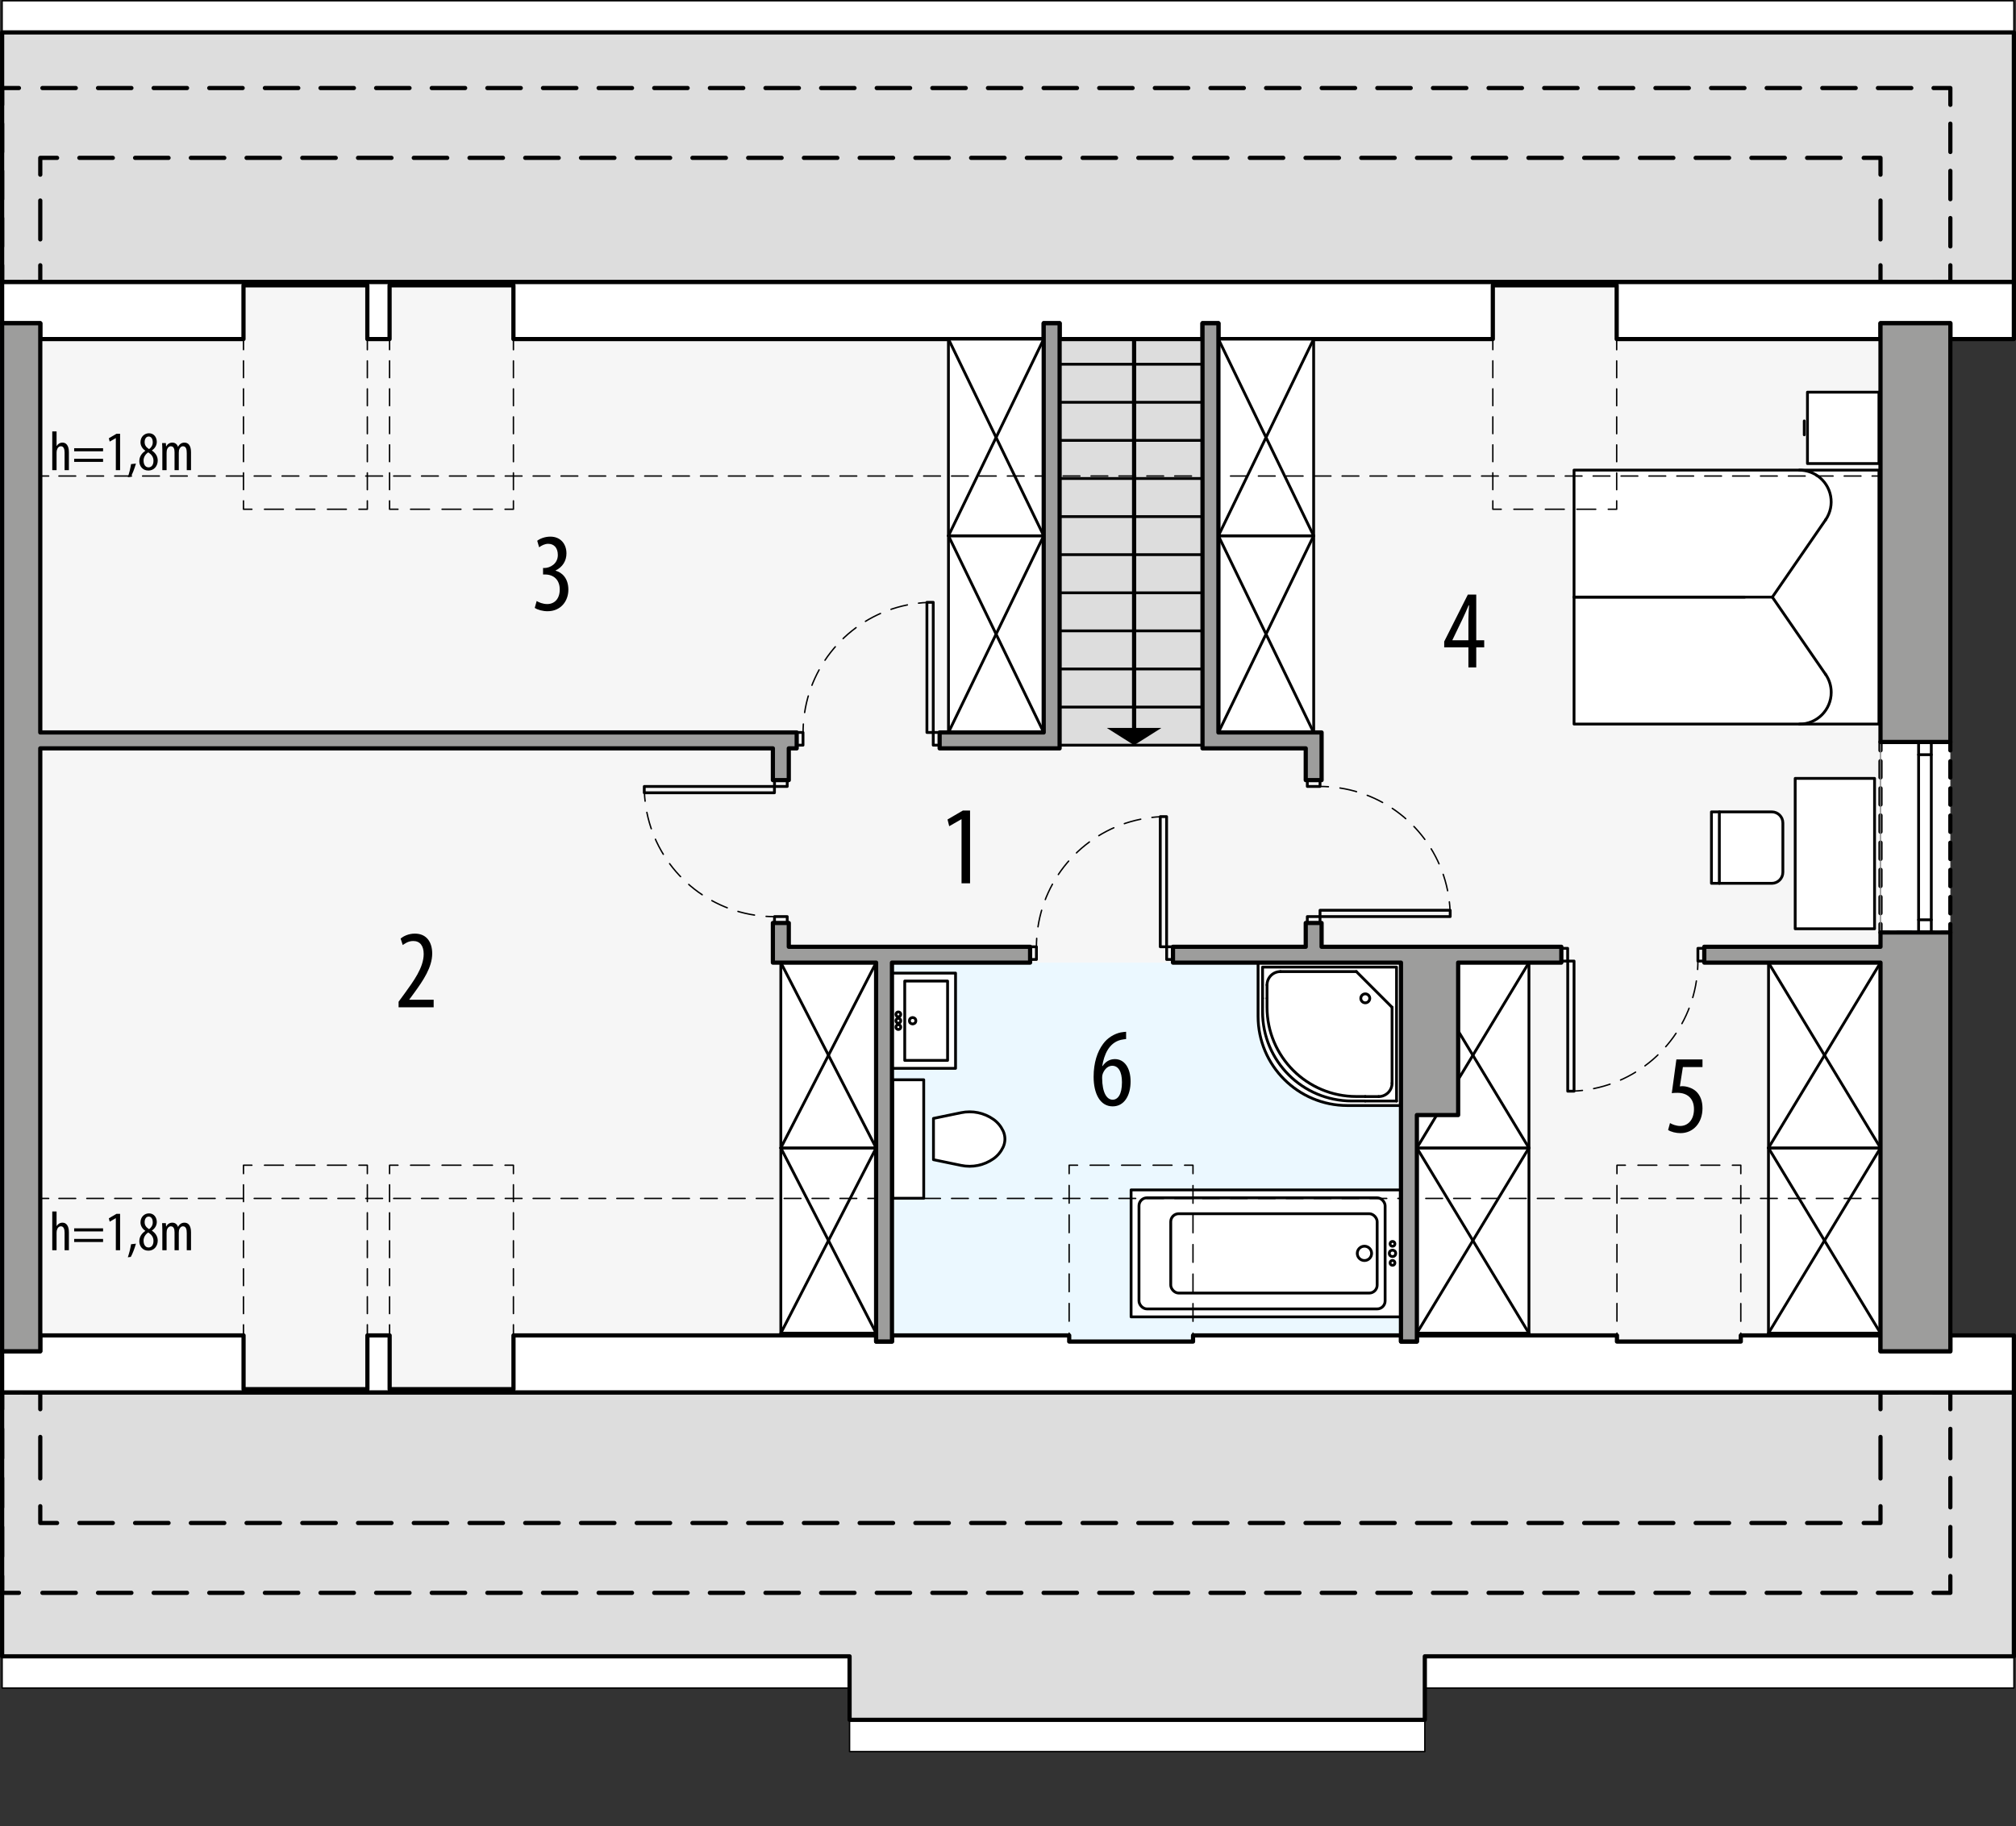 <?xml version="1.0" encoding="UTF-8"?><svg id="a" xmlns="http://www.w3.org/2000/svg" viewBox="0 0 359.91 326.08"><rect x="0" y="0" width="359.91" height="326.08" fill="#333333" stroke="none"/><rect x="7.18" y="27.05" width="328.54" height="244.91" style="fill:#f6f6f6;"/><rect x="335.72" y="132.5" width="12.47" height="34.02" style="fill:#fff;"/><polyline points="348.19 165.02 348.19 166.52 346.69 166.52" style="fill:none; stroke:#000; stroke-linecap:round; stroke-linejoin:round; stroke-width:.75px;"/><line x1="345.11" y1="166.52" x2="338.01" y2="166.52" style="fill:none; stroke:#000; stroke-dasharray:2.37 1.58; stroke-linecap:round; stroke-linejoin:round; stroke-width:.75px;"/><polyline points="337.22 166.52 335.72 166.52 335.72 165.02" style="fill:none; stroke:#000; stroke-linecap:round; stroke-linejoin:round; stroke-width:.75px;"/><line x1="335.72" y1="163.08" x2="335.72" y2="134.97" style="fill:none; stroke:#000; stroke-dasharray:2.91 1.94; stroke-linecap:round; stroke-linejoin:round; stroke-width:.75px;"/><polyline points="335.72 134 335.72 132.5 337.22 132.5" style="fill:none; stroke:#000; stroke-linecap:round; stroke-linejoin:round; stroke-width:.75px;"/><line x1="338.8" y1="132.5" x2="345.9" y2="132.5" style="fill:none; stroke:#000; stroke-dasharray:2.37 1.58; stroke-linecap:round; stroke-linejoin:round; stroke-width:.75px;"/><polyline points="346.69 132.5 348.19 132.5 348.19 134" style="fill:none; stroke:#000; stroke-linecap:round; stroke-linejoin:round; stroke-width:.75px;"/><line x1="348.19" y1="135.94" x2="348.19" y2="164.05" style="fill:none; stroke:#000; stroke-dasharray:2.91 1.94; stroke-linecap:round; stroke-linejoin:round; stroke-width:.75px;"/><rect x="159.24" y="171.9" width="90.87" height="67.66" style="fill:#ebf8ff;"/><rect x="254.37" y="295.78" width="105.17" height="5.67" style="fill:#fff; stroke:#000; stroke-linecap:round; stroke-linejoin:round; stroke-width:.25px;"/><rect x=".38" y="295.78" width="151.29" height="5.67" style="fill:#fff; stroke:#000; stroke-linecap:round; stroke-linejoin:round; stroke-width:.25px;"/><rect x="151.67" y="307.12" width="102.7" height="5.67" style="fill:#fff; stroke:#000; stroke-linecap:round; stroke-linejoin:round; stroke-width:.25px;"/><rect x=".38" y=".13" width="359.15" height="5.67" style="fill:#fff; stroke:#000; stroke-linecap:round; stroke-linejoin:round; stroke-width:.25px;"/><rect x=".38" y="5.79" width="359.15" height="44.58" style="fill:#ddd; stroke:#000; stroke-linecap:round; stroke-linejoin:round; stroke-width:.75px;"/><polygon points="359.53 295.78 254.37 295.78 254.37 307.12 151.67 307.12 151.67 295.78 .38 295.78 .38 248.65 359.53 248.65 359.53 295.78" style="fill:#ddd; stroke:#000; stroke-linecap:round; stroke-linejoin:round; stroke-width:.75px;"/><rect x="166.61" y="130.8" width="1.13" height="2.27" style="fill:none; stroke:#000; stroke-linecap:round; stroke-linejoin:round; stroke-width:.5px;"/><rect x="142.23" y="130.8" width="1.13" height="2.27" style="fill:none; stroke:#000; stroke-linecap:round; stroke-linejoin:round; stroke-width:.5px;"/><rect x="165.48" y="107.56" width="1.13" height="23.24" style="fill:none; stroke:#000; stroke-linecap:round; stroke-linejoin:round; stroke-width:.5px;"/><path d="M165.48,107.59c-.5.02-1,.06-1.5.12" style="fill:none; stroke:#000; stroke-linecap:round; stroke-linejoin:round; stroke-width:.25px;"/><path d="M161.99,108.02c-9.86,1.99-17.4,10.19-18.48,20.27" style="fill:none; stroke:#000; stroke-dasharray:3.03 2.02; stroke-linecap:round; stroke-linejoin:round; stroke-width:.25px;"/><path d="M143.42,129.3c-.03.5-.05,1-.05,1.5" style="fill:none; stroke:#000; stroke-linecap:round; stroke-linejoin:round; stroke-width:.25px;"/><rect x="138.27" y="139.31" width="2.27" height="1.13" style="fill:none; stroke:#000; stroke-linecap:round; stroke-linejoin:round; stroke-width:.5px;"/><rect x="138.27" y="163.68" width="2.27" height="1.13" style="fill:none; stroke:#000; stroke-linecap:round; stroke-linejoin:round; stroke-width:.5px;"/><rect x="115.02" y="140.44" width="23.24" height="1.13" style="fill:none; stroke:#000; stroke-linecap:round; stroke-linejoin:round; stroke-width:.5px;"/><path d="M115.05,141.57c.02.5.06,1,.12,1.5" style="fill:none; stroke:#000; stroke-linecap:round; stroke-linejoin:round; stroke-width:.25px;"/><path d="M115.48,145.07c1.99,9.86,10.19,17.4,20.27,18.48" style="fill:none; stroke:#000; stroke-dasharray:3.03 2.02; stroke-linecap:round; stroke-linejoin:round; stroke-width:.25px;"/><path d="M136.77,163.64c.5.03,1,.05,1.5.05" style="fill:none; stroke:#000; stroke-linecap:round; stroke-linejoin:round; stroke-width:.25px;"/><rect x="233.39" y="163.68" width="2.27" height="1.13" style="fill:none; stroke:#000; stroke-linecap:round; stroke-linejoin:round; stroke-width:.5px;"/><rect x="233.39" y="139.31" width="2.27" height="1.13" style="fill:none; stroke:#000; stroke-linecap:round; stroke-linejoin:round; stroke-width:.5px;"/><rect x="235.66" y="162.55" width="23.24" height="1.13" style="fill:none; stroke:#000; stroke-linecap:round; stroke-linejoin:round; stroke-width:.5px;"/><path d="M258.87,162.55c-.02-.5-.06-1-.12-1.5" style="fill:none; stroke:#000; stroke-linecap:round; stroke-linejoin:round; stroke-width:.25px;"/><path d="M258.44,159.06c-1.99-9.86-10.19-17.4-20.27-18.48" style="fill:none; stroke:#000; stroke-dasharray:3.03 2.02; stroke-linecap:round; stroke-linejoin:round; stroke-width:.25px;"/><path d="M237.16,140.49c-.5-.03-1-.05-1.5-.05" style="fill:none; stroke:#000; stroke-linecap:round; stroke-linejoin:round; stroke-width:.25px;"/><rect x="208.28" y="169.07" width="1.13" height="2.27" style="fill:none; stroke:#000; stroke-linecap:round; stroke-linejoin:round; stroke-width:.5px;"/><rect x="183.9" y="169.07" width="1.13" height="2.27" style="fill:none; stroke:#000; stroke-linecap:round; stroke-linejoin:round; stroke-width:.5px;"/><rect x="207.14" y="145.83" width="1.13" height="23.24" style="fill:none; stroke:#000; stroke-linecap:round; stroke-linejoin:round; stroke-width:.5px;"/><path d="M207.15,145.85c-.5.02-1,.06-1.5.12" style="fill:none; stroke:#000; stroke-linecap:round; stroke-linejoin:round; stroke-width:.25px;"/><path d="M203.65,146.29c-9.86,1.99-17.4,10.19-18.48,20.27" style="fill:none; stroke:#000; stroke-dasharray:3.03 2.02; stroke-linecap:round; stroke-linejoin:round; stroke-width:.25px;"/><path d="M185.08,167.57c-.03.5-.05,1-.05,1.5" style="fill:none; stroke:#000; stroke-linecap:round; stroke-linejoin:round; stroke-width:.25px;"/><rect x="278.74" y="169.35" width="1.13" height="2.27" style="fill:none; stroke:#000; stroke-linecap:round; stroke-linejoin:round; stroke-width:.5px;"/><rect x="303.12" y="169.35" width="1.13" height="2.27" style="fill:none; stroke:#000; stroke-linecap:round; stroke-linejoin:round; stroke-width:.5px;"/><rect x="279.88" y="171.62" width="1.13" height="23.24" style="fill:none; stroke:#000; stroke-linecap:round; stroke-linejoin:round; stroke-width:.5px;"/><path d="M281.01,194.84c.5-.02,1-.06,1.5-.12" style="fill:none; stroke:#000; stroke-linecap:round; stroke-linejoin:round; stroke-width:.25px;"/><path d="M284.51,194.4c9.86-1.99,17.4-10.19,18.48-20.27" style="fill:none; stroke:#000; stroke-dasharray:3.03 2.02; stroke-linecap:round; stroke-linejoin:round; stroke-width:.25px;"/><path d="M303.07,173.12c.03-.5.05-1,.05-1.5" style="fill:none; stroke:#000; stroke-linecap:round; stroke-linejoin:round; stroke-width:.25px;"/><polyline points="342.52 164.25 342.52 166.52 344.79 166.52 344.79 164.25 342.52 164.25" style="fill:none; stroke:#000; stroke-linecap:round; stroke-linejoin:round; stroke-width:.5px;"/><polyline points="342.52 132.5 342.52 134.77 344.79 134.77 344.79 132.5 342.52 132.5" style="fill:none; stroke:#000; stroke-linecap:round; stroke-linejoin:round; stroke-width:.5px;"/><line x1="344.79" y1="134.77" x2="344.79" y2="164.25" style="fill:none; stroke:#000; stroke-linecap:round; stroke-linejoin:round; stroke-width:.5px;"/><line x1="342.52" y1="134.77" x2="342.52" y2="164.25" style="fill:none; stroke:#000; stroke-linecap:round; stroke-linejoin:round; stroke-width:.5px;"/><path d="M318.29,155.75v-8.79c0-1.1-.89-1.98-1.98-1.98h-10.77v12.76h10.77c1.1,0,1.98-.89,1.98-1.98Z" style="fill:#fff; stroke:#000; stroke-linecap:round; stroke-linejoin:round; stroke-width:.5px;"/><line x1="306.95" y1="157.74" x2="306.95" y2="144.98" style="fill:none; stroke:#000; stroke-linecap:round; stroke-linejoin:round; stroke-width:.5px;"/><rect x="320.49" y="139" width="14.17" height="26.86" style="fill:#fff; stroke:#000; stroke-linecap:round; stroke-linejoin:round; stroke-width:.5px;"/><polyline points="345.19 248.65 348.19 248.65 348.19 251.65" style="fill:none; stroke:#000; stroke-linecap:round; stroke-linejoin:round; stroke-width:.75px;"/><line x1="348.19" y1="255.16" x2="348.19" y2="279.69" style="fill:none; stroke:#000; stroke-dasharray:5.26 3.5; stroke-linecap:round; stroke-linejoin:round; stroke-width:.75px;"/><polyline points="348.19 281.44 348.19 284.44 345.19 284.44" style="fill:none; stroke:#000; stroke-linecap:round; stroke-linejoin:round; stroke-width:.75px;"/><line x1="341.22" y1="284.44" x2="5.37" y2="284.44" style="fill:none; stroke:#000; stroke-dasharray:5.96 3.97; stroke-linecap:round; stroke-linejoin:round; stroke-width:.75px;"/><polyline points="3.38 284.44 .38 284.44 .38 281.44" style="fill:none; stroke:#000; stroke-linecap:round; stroke-linejoin:round; stroke-width:.75px;"/><line x1=".38" y1="277.94" x2=".38" y2="253.4" style="fill:none; stroke:#000; stroke-dasharray:5.26 3.5; stroke-linecap:round; stroke-linejoin:round; stroke-width:.75px;"/><polyline points=".38 251.65 .38 248.65 3.38 248.65" style="fill:none; stroke:#000; stroke-linecap:round; stroke-linejoin:round; stroke-width:.75px;"/><polyline points="4.19 248.65 7.19 248.65 7.19 251.65" style="fill:none; stroke:#000; stroke-linecap:round; stroke-linejoin:round; stroke-width:.75px;"/><line x1="7.19" y1="256.6" x2="7.19" y2="266.49" style="fill:none; stroke:#000; stroke-dasharray:7.42 4.95; stroke-linecap:round; stroke-linejoin:round; stroke-width:.75px;"/><polyline points="7.19 268.97 7.19 271.97 10.19 271.97" style="fill:none; stroke:#000; stroke-linecap:round; stroke-linejoin:round; stroke-width:.75px;"/><line x1="14.17" y1="271.97" x2="330.73" y2="271.97" style="fill:none; stroke:#000; stroke-dasharray:5.97 3.98; stroke-linecap:round; stroke-linejoin:round; stroke-width:.75px;"/><polyline points="332.72 271.97 335.72 271.97 335.72 268.97" style="fill:none; stroke:#000; stroke-linecap:round; stroke-linejoin:round; stroke-width:.75px;"/><line x1="335.72" y1="264.02" x2="335.72" y2="254.12" style="fill:none; stroke:#000; stroke-dasharray:7.42 4.95; stroke-linecap:round; stroke-linejoin:round; stroke-width:.75px;"/><polyline points="335.72 251.65 335.72 248.65 338.72 248.65" style="fill:none; stroke:#000; stroke-linecap:round; stroke-linejoin:round; stroke-width:.75px;"/><polyline points="345.19 50.37 348.19 50.37 348.19 47.37" style="fill:none; stroke:#000; stroke-linecap:round; stroke-linejoin:round; stroke-width:.75px;"/><line x1="348.19" y1="44" x2="348.19" y2="20.4" style="fill:none; stroke:#000; stroke-dasharray:5.06 3.37; stroke-linecap:round; stroke-linejoin:round; stroke-width:.75px;"/><polyline points="348.19 18.72 348.19 15.72 345.19 15.72" style="fill:none; stroke:#000; stroke-linecap:round; stroke-linejoin:round; stroke-width:.75px;"/><line x1="341.22" y1="15.72" x2="5.37" y2="15.72" style="fill:none; stroke:#000; stroke-dasharray:5.96 3.97; stroke-linecap:round; stroke-linejoin:round; stroke-width:.75px;"/><polyline points="3.38 15.72 .38 15.72 .38 18.72" style="fill:none; stroke:#000; stroke-linecap:round; stroke-linejoin:round; stroke-width:.75px;"/><line x1=".38" y1="22.09" x2=".38" y2="45.69" style="fill:none; stroke:#000; stroke-dasharray:5.06 3.37; stroke-linecap:round; stroke-linejoin:round; stroke-width:.75px;"/><polyline points=".38 47.37 .38 50.37 3.38 50.37" style="fill:none; stroke:#000; stroke-linecap:round; stroke-linejoin:round; stroke-width:.75px;"/><polyline points="4.19 50.37 7.19 50.37 7.19 47.37" style="fill:none; stroke:#000; stroke-linecap:round; stroke-linejoin:round; stroke-width:.75px;"/><line x1="7.19" y1="42.75" x2="7.19" y2="33.5" style="fill:none; stroke:#000; stroke-dasharray:6.94 4.62; stroke-linecap:round; stroke-linejoin:round; stroke-width:.75px;"/><polyline points="7.19 31.19 7.19 28.19 10.19 28.19" style="fill:none; stroke:#000; stroke-linecap:round; stroke-linejoin:round; stroke-width:.75px;"/><line x1="14.17" y1="28.19" x2="330.73" y2="28.19" style="fill:none; stroke:#000; stroke-dasharray:5.97 3.98; stroke-linecap:round; stroke-linejoin:round; stroke-width:.75px;"/><polyline points="332.72 28.19 335.72 28.19 335.72 31.19" style="fill:none; stroke:#000; stroke-linecap:round; stroke-linejoin:round; stroke-width:.75px;"/><line x1="335.72" y1="35.81" x2="335.72" y2="45.06" style="fill:none; stroke:#000; stroke-dasharray:6.94 4.62; stroke-linecap:round; stroke-linejoin:round; stroke-width:.75px;"/><polyline points="335.72 47.37 335.72 50.37 338.72 50.37" style="fill:none; stroke:#000; stroke-linecap:round; stroke-linejoin:round; stroke-width:.75px;"/><rect x="189.17" y="58.24" width="25.51" height="74.83" style="fill:#ddd; stroke:#000; stroke-linecap:round; stroke-linejoin:round; stroke-width:.5px;"/><line x1="202.47" y1="57.72" x2="202.47" y2="130.73" style="fill:none; stroke:#000; stroke-linecap:round; stroke-linejoin:round; stroke-width:.75px;"/><polygon points="207.3 130.02 202.47 133.07 197.64 130.02 197.64 129.99 207.3 129.99 207.3 130.02"/><line x1="189.17" y1="126.27" x2="214.68" y2="126.27" style="fill:none; stroke:#000; stroke-linecap:round; stroke-linejoin:round; stroke-width:.5px;"/><line x1="189.17" y1="119.46" x2="214.68" y2="119.46" style="fill:none; stroke:#000; stroke-linecap:round; stroke-linejoin:round; stroke-width:.5px;"/><line x1="189.17" y1="112.66" x2="214.68" y2="112.66" style="fill:none; stroke:#000; stroke-linecap:round; stroke-linejoin:round; stroke-width:.5px;"/><line x1="189.17" y1="105.86" x2="214.68" y2="105.86" style="fill:none; stroke:#000; stroke-linecap:round; stroke-linejoin:round; stroke-width:.5px;"/><line x1="189.17" y1="99.05" x2="214.68" y2="99.05" style="fill:none; stroke:#000; stroke-linecap:round; stroke-linejoin:round; stroke-width:.5px;"/><line x1="189.17" y1="92.25" x2="214.68" y2="92.25" style="fill:none; stroke:#000; stroke-linecap:round; stroke-linejoin:round; stroke-width:.5px;"/><line x1="189.17" y1="85.45" x2="214.68" y2="85.45" style="fill:none; stroke:#000; stroke-linecap:round; stroke-linejoin:round; stroke-width:.5px;"/><line x1="189.17" y1="78.64" x2="214.68" y2="78.64" style="fill:none; stroke:#000; stroke-linecap:round; stroke-linejoin:round; stroke-width:.5px;"/><line x1="189.17" y1="71.84" x2="214.68" y2="71.84" style="fill:none; stroke:#000; stroke-linecap:round; stroke-linejoin:round; stroke-width:.5px;"/><line x1="189.17" y1="65.04" x2="214.68" y2="65.04" style="fill:none; stroke:#000; stroke-linecap:round; stroke-linejoin:round; stroke-width:.5px;"/><line x1="335.72" y1="166.52" x2="335.72" y2="132.5" style="fill:none; stroke:gray; stroke-linecap:round; stroke-linejoin:round; stroke-width:.2px;"/><path d="M348.19,238.47v2.83h-12.47v-2.83h-24.94v1.1h-22.11v-1.1h-35.72v1.1h-2.83v-1.1h-37.13v1.1h-22.11v-1.1h-31.63v1.1h-2.83v-1.1h-64.75v9.6h-22.11v-9.6h-3.97v9.6h-22.11v-9.6H7.19v2.83H.38v7.35h359.15v-10.18h-11.34Z" style="fill:#fff; stroke:#000; stroke-linecap:round; stroke-linejoin:round; stroke-width:.75px;"/><polygon points=".38 50.37 .38 57.72 7.19 57.72 7.19 60.55 43.47 60.55 43.47 50.95 65.58 50.95 65.58 60.55 69.55 60.55 69.55 50.95 91.66 50.95 91.66 60.55 186.33 60.55 186.33 57.72 189.17 57.72 189.17 60.55 214.68 60.55 214.68 57.72 217.52 57.72 217.52 60.55 266.51 60.55 266.51 50.95 288.62 50.95 288.62 60.55 335.72 60.55 335.72 57.72 348.19 57.72 348.19 60.55 359.53 60.55 359.53 50.37 .38 50.37" style="fill:#fff; stroke:#000; stroke-linecap:round; stroke-linejoin:round; stroke-width:.75px;"/><polyline points="250.11 212.49 250.11 235.16 201.93 235.16 201.93 212.49 250.11 212.49" style="fill:#fff; stroke:#000; stroke-linecap:round; stroke-linejoin:round; stroke-width:.5px;"/><circle cx="243.59" cy="223.82" r="1.28" style="fill:none; stroke:#000; stroke-linecap:round; stroke-linejoin:round; stroke-width:.5px;"/><circle cx="248.6" cy="222.12" r=".43" style="fill:none; stroke:#000; stroke-linecap:round; stroke-linejoin:round; stroke-width:.5px;"/><circle cx="248.6" cy="223.82" r=".57" style="fill:none; stroke:#000; stroke-linecap:round; stroke-linejoin:round; stroke-width:.5px;"/><circle cx="248.6" cy="225.52" r=".43" style="fill:none; stroke:#000; stroke-linecap:round; stroke-linejoin:round; stroke-width:.5px;"/><rect x="203.34" y="213.9" width="43.94" height="19.84" rx="1.42" ry="1.42" style="fill:none; stroke:#000; stroke-linecap:round; stroke-linejoin:round; stroke-width:.5px;"/><rect x="209.01" y="216.74" width="36.85" height="14.17" rx="1.42" ry="1.42" style="fill:none; stroke:#000; stroke-linecap:round; stroke-linejoin:round; stroke-width:.5px;"/><path d="M250.11,197.42h-9.57c-8.81,0-15.94-7.14-15.94-15.94v-9.57s25.51,0,25.51,0v25.51Z" style="fill:#fff; stroke:#000; stroke-linecap:round; stroke-linejoin:round; stroke-width:.5px;"/><polyline points="249.32 196.62 249.32 172.7 225.4 172.7 225.4 178.28" style="fill:none; stroke:#000; stroke-linecap:round; stroke-linejoin:round; stroke-width:.5px;"/><path d="M225.4,178.28v2.39c0,8.81,7.14,15.94,15.94,15.94h2.39" style="fill:none; stroke:#000; stroke-linecap:round; stroke-linejoin:round; stroke-width:.5px;"/><path d="M226.2,178.28v1.59c0,8.81,7.14,15.94,15.94,15.94h1.59" style="fill:none; stroke:#000; stroke-linecap:round; stroke-linejoin:round; stroke-width:.5px;"/><line x1="248.52" y1="193.43" x2="248.52" y2="179.88" style="fill:none; stroke:#000; stroke-linecap:round; stroke-linejoin:round; stroke-width:.5px;"/><line x1="243.74" y1="196.62" x2="249.32" y2="196.62" style="fill:none; stroke:#000; stroke-linecap:round; stroke-linejoin:round; stroke-width:.5px;"/><line x1="243.74" y1="195.82" x2="246.13" y2="195.82" style="fill:none; stroke:#000; stroke-linecap:round; stroke-linejoin:round; stroke-width:.5px;"/><path d="M246.13,195.82c1.32,0,2.39-1.07,2.39-2.39" style="fill:none; stroke:#000; stroke-linecap:round; stroke-linejoin:round; stroke-width:.5px;"/><path d="M228.59,173.5c-1.32,0-2.39,1.07-2.39,2.39" style="fill:none; stroke:#000; stroke-linecap:round; stroke-linejoin:round; stroke-width:.5px;"/><line x1="242.14" y1="173.5" x2="228.59" y2="173.5" style="fill:none; stroke:#000; stroke-linecap:round; stroke-linejoin:round; stroke-width:.5px;"/><line x1="226.2" y1="175.89" x2="226.2" y2="178.28" style="fill:none; stroke:#000; stroke-linecap:round; stroke-linejoin:round; stroke-width:.5px;"/><circle cx="243.74" cy="178.28" r=".8" style="fill:none; stroke:#000; stroke-linecap:round; stroke-linejoin:round; stroke-width:.5px;"/><line x1="248.52" y1="179.88" x2="242.14" y2="173.5" style="fill:none; stroke:#000; stroke-linecap:round; stroke-linejoin:round; stroke-width:.5px;"/><path d="M166.65,199.72l4.93-1.02c2.01-.42,4.1.01,5.78,1.19.75.53,1.34,1.25,1.73,2.08.42.91.42,1.96,0,2.87-.39.83-.98,1.55-1.73,2.08-1.68,1.18-3.77,1.61-5.78,1.19l-4.93-1.02v-7.37" style="fill:#fff; stroke:#000; stroke-linecap:round; stroke-linejoin:round; stroke-width:.5px;"/><rect x="159.35" y="192.82" width="5.56" height="21.16" style="fill:#fff; stroke:#000; stroke-linecap:round; stroke-linejoin:round; stroke-width:.5px;"/><polyline points="159.25 173.77 170.59 173.77 170.59 190.78 159.25 190.78 159.25 173.77" style="fill:#fff; stroke:#000; stroke-linecap:round; stroke-linejoin:round; stroke-width:.5px;"/><rect x="161.52" y="175.19" width="7.65" height="14.17" style="fill:none; stroke:#000; stroke-linecap:round; stroke-linejoin:round; stroke-width:.5px;"/><circle cx="162.93" cy="182.28" r=".57" style="fill:none; stroke:#000; stroke-linecap:round; stroke-linejoin:round; stroke-width:.5px;"/><circle cx="160.38" cy="182.28" r=".43" style="fill:none; stroke:#000; stroke-linecap:round; stroke-linejoin:round; stroke-width:.5px;"/><circle cx="160.38" cy="183.41" r=".43" style="fill:none; stroke:#000; stroke-linecap:round; stroke-linejoin:round; stroke-width:.5px;"/><circle cx="160.38" cy="181.14" r=".43" style="fill:none; stroke:#000; stroke-linecap:round; stroke-linejoin:round; stroke-width:.5px;"/><rect x="281.01" y="83.95" width="54.43" height="45.35" style="fill:#fff; stroke:#000; stroke-linecap:round; stroke-linejoin:round; stroke-width:.5px;"/><line x1="281.01" y1="106.63" x2="316.41" y2="106.63" style="fill:none; stroke:#000; stroke-linecap:round; stroke-linejoin:round; stroke-width:.5px;"/><line x1="281.01" y1="106.63" x2="311.48" y2="106.63" style="fill:none; stroke:#000; stroke-linecap:round; stroke-linejoin:round; stroke-width:.5px;"/><line x1="316.41" y1="106.63" x2="325.91" y2="92.84" style="fill:none; stroke:#000; stroke-linecap:round; stroke-linejoin:round; stroke-width:.5px;"/><line x1="316.41" y1="106.63" x2="325.91" y2="120.42" style="fill:none; stroke:#000; stroke-linecap:round; stroke-linejoin:round; stroke-width:.5px;"/><path d="M321.25,129.31c3.13,0,5.67-2.54,5.67-5.67,0-1.15-.35-2.27-1-3.22" style="fill:none; stroke:#000; stroke-linecap:round; stroke-linejoin:round; stroke-width:.5px;"/><path d="M325.91,92.84c1.78-2.58,1.13-6.11-1.45-7.88-.95-.65-2.07-1-3.22-1" style="fill:none; stroke:#000; stroke-linecap:round; stroke-linejoin:round; stroke-width:.5px;"/><polygon points="335.44 70.03 322.68 70.03 322.68 82.78 324.1 82.78 335.44 82.78 335.44 70.03" style="fill:#fff; stroke:#000; stroke-linecap:round; stroke-linejoin:round; stroke-width:.5px;"/><line x1="322.11" y1="75.17" x2="322.11" y2="77.65" style="fill:none; stroke:#000; stroke-linecap:round; stroke-linejoin:round; stroke-width:.5px;"/><rect x="208.46" y="104.74" width="35.12" height="17.01" transform="translate(112.78 339.26) rotate(-90)" style="fill:#fff; stroke:#000; stroke-linecap:round; stroke-linejoin:round; stroke-width:.5px;"/><line x1="217.52" y1="130.8" x2="234.52" y2="95.68" style="fill:none; stroke:#000; stroke-linecap:round; stroke-linejoin:round; stroke-width:.5px;"/><line x1="217.52" y1="95.68" x2="234.52" y2="130.8" style="fill:none; stroke:#000; stroke-linecap:round; stroke-linejoin:round; stroke-width:.5px;"/><rect x="208.46" y="69.61" width="35.12" height="17.01" transform="translate(147.9 304.14) rotate(-90)" style="fill:#fff; stroke:#000; stroke-linecap:round; stroke-linejoin:round; stroke-width:.5px;"/><line x1="217.52" y1="95.68" x2="234.52" y2="60.55" style="fill:none; stroke:#000; stroke-linecap:round; stroke-linejoin:round; stroke-width:.5px;"/><line x1="217.52" y1="60.55" x2="234.52" y2="95.68" style="fill:none; stroke:#000; stroke-linecap:round; stroke-linejoin:round; stroke-width:.5px;"/><rect x="160.27" y="104.74" width="35.12" height="17.01" transform="translate(64.59 291.07) rotate(-90)" style="fill:#fff; stroke:#000; stroke-linecap:round; stroke-linejoin:round; stroke-width:.5px;"/><line x1="169.33" y1="130.8" x2="186.33" y2="95.68" style="fill:none; stroke:#000; stroke-linecap:round; stroke-linejoin:round; stroke-width:.5px;"/><line x1="169.33" y1="95.68" x2="186.33" y2="130.8" style="fill:none; stroke:#000; stroke-linecap:round; stroke-linejoin:round; stroke-width:.5px;"/><rect x="160.27" y="69.61" width="35.12" height="17.01" transform="translate(99.71 255.95) rotate(-90)" style="fill:#fff; stroke:#000; stroke-linecap:round; stroke-linejoin:round; stroke-width:.5px;"/><line x1="169.33" y1="95.68" x2="186.33" y2="60.55" style="fill:none; stroke:#000; stroke-linecap:round; stroke-linejoin:round; stroke-width:.5px;"/><line x1="169.33" y1="60.55" x2="186.33" y2="95.68" style="fill:none; stroke:#000; stroke-linecap:round; stroke-linejoin:round; stroke-width:.5px;"/><rect x="131.36" y="213.02" width="33.08" height="17.01" transform="translate(-73.62 369.43) rotate(-90)" style="fill:#fff; stroke:#000; stroke-linecap:round; stroke-linejoin:round; stroke-width:.5px;"/><line x1="139.4" y1="238.07" x2="156.41" y2="204.99" style="fill:none; stroke:#000; stroke-linecap:round; stroke-linejoin:round; stroke-width:.5px;"/><line x1="139.4" y1="204.99" x2="156.41" y2="238.07" style="fill:none; stroke:#000; stroke-linecap:round; stroke-linejoin:round; stroke-width:.5px;"/><rect x="131.36" y="179.94" width="33.08" height="17.01" transform="translate(-40.54 336.35) rotate(-90)" style="fill:#fff; stroke:#000; stroke-linecap:round; stroke-linejoin:round; stroke-width:.5px;"/><line x1="139.4" y1="204.99" x2="156.41" y2="171.9" style="fill:none; stroke:#000; stroke-linecap:round; stroke-linejoin:round; stroke-width:.5px;"/><line x1="139.4" y1="171.9" x2="156.41" y2="204.99" style="fill:none; stroke:#000; stroke-linecap:round; stroke-linejoin:round; stroke-width:.5px;"/><rect x="246.41" y="211.53" width="33.08" height="20" transform="translate(41.43 484.48) rotate(-90)" style="fill:#fff; stroke:#000; stroke-linecap:round; stroke-linejoin:round; stroke-width:.5px;"/><line x1="252.95" y1="238.07" x2="272.95" y2="204.99" style="fill:none; stroke:#000; stroke-linecap:round; stroke-linejoin:round; stroke-width:.5px;"/><line x1="252.95" y1="204.99" x2="272.95" y2="238.07" style="fill:none; stroke:#000; stroke-linecap:round; stroke-linejoin:round; stroke-width:.5px;"/><rect x="246.41" y="178.45" width="33.08" height="20" transform="translate(74.51 451.4) rotate(-90)" style="fill:#fff; stroke:#000; stroke-linecap:round; stroke-linejoin:round; stroke-width:.5px;"/><line x1="252.95" y1="204.99" x2="272.95" y2="171.9" style="fill:none; stroke:#000; stroke-linecap:round; stroke-linejoin:round; stroke-width:.5px;"/><line x1="252.95" y1="171.9" x2="272.95" y2="204.99" style="fill:none; stroke:#000; stroke-linecap:round; stroke-linejoin:round; stroke-width:.5px;"/><rect x="309.18" y="211.53" width="33.08" height="20" transform="translate(104.19 547.25) rotate(-90)" style="fill:#fff; stroke:#000; stroke-linecap:round; stroke-linejoin:round; stroke-width:.5px;"/><line x1="315.72" y1="238.07" x2="335.72" y2="204.99" style="fill:none; stroke:#000; stroke-linecap:round; stroke-linejoin:round; stroke-width:.5px;"/><line x1="315.72" y1="204.99" x2="335.72" y2="238.07" style="fill:none; stroke:#000; stroke-linecap:round; stroke-linejoin:round; stroke-width:.5px;"/><rect x="309.18" y="178.45" width="33.08" height="20" transform="translate(137.28 514.17) rotate(-90)" style="fill:#fff; stroke:#000; stroke-linecap:round; stroke-linejoin:round; stroke-width:.5px;"/><line x1="315.72" y1="204.99" x2="335.72" y2="171.9" style="fill:none; stroke:#000; stroke-linecap:round; stroke-linejoin:round; stroke-width:.5px;"/><line x1="315.72" y1="171.9" x2="335.72" y2="204.99" style="fill:none; stroke:#000; stroke-linecap:round; stroke-linejoin:round; stroke-width:.5px;"/><line x1="335.72" y1="85.01" x2="334.22" y2="85.01" style="fill:none; stroke:#000; stroke-linecap:round; stroke-linejoin:round; stroke-width:.25px;"/><line x1="332.23" y1="85.01" x2="9.68" y2="85.01" style="fill:none; stroke:#000; stroke-dasharray:2.99 1.99; stroke-linecap:round; stroke-linejoin:round; stroke-width:.25px;"/><line x1="8.69" y1="85.01" x2="7.19" y2="85.01" style="fill:none; stroke:#000; stroke-linecap:round; stroke-linejoin:round; stroke-width:.25px;"/><line x1="335.72" y1="214.01" x2="334.22" y2="214.01" style="fill:none; stroke:#000; stroke-linecap:round; stroke-linejoin:round; stroke-width:.25px;"/><line x1="332.23" y1="214.01" x2="9.68" y2="214.01" style="fill:none; stroke:#000; stroke-dasharray:2.99 1.99; stroke-linecap:round; stroke-linejoin:round; stroke-width:.25px;"/><line x1="8.69" y1="214.01" x2="7.19" y2="214.01" style="fill:none; stroke:#000; stroke-linecap:round; stroke-linejoin:round; stroke-width:.25px;"/><polyline points="43.47 246.57 43.47 248.07 44.97 248.07" style="fill:none; stroke:#000; stroke-linecap:round; stroke-linejoin:round; stroke-width:.25px;"/><line x1="47.22" y1="248.07" x2="62.95" y2="248.07" style="fill:none; stroke:#000; stroke-dasharray:3.37 2.25; stroke-linecap:round; stroke-linejoin:round; stroke-width:.25px;"/><polyline points="64.08 248.07 65.58 248.07 65.58 246.57" style="fill:none; stroke:#000; stroke-linecap:round; stroke-linejoin:round; stroke-width:.25px;"/><line x1="65.58" y1="244.57" x2="65.58" y2="210.58" style="fill:none; stroke:#000; stroke-dasharray:3 2; stroke-linecap:round; stroke-linejoin:round; stroke-width:.25px;"/><polyline points="65.58 209.58 65.58 208.08 64.08 208.08" style="fill:none; stroke:#000; stroke-linecap:round; stroke-linejoin:round; stroke-width:.25px;"/><line x1="61.83" y1="208.08" x2="46.09" y2="208.08" style="fill:none; stroke:#000; stroke-dasharray:3.37 2.25; stroke-linecap:round; stroke-linejoin:round; stroke-width:.25px;"/><polyline points="44.97 208.08 43.47 208.08 43.47 209.58" style="fill:none; stroke:#000; stroke-linecap:round; stroke-linejoin:round; stroke-width:.25px;"/><line x1="43.47" y1="211.58" x2="43.47" y2="245.57" style="fill:none; stroke:#000; stroke-dasharray:3 2; stroke-linecap:round; stroke-linejoin:round; stroke-width:.25px;"/><polyline points="43.47 52.45 43.47 50.95 44.97 50.95" style="fill:none; stroke:#000; stroke-linecap:round; stroke-linejoin:round; stroke-width:.25px;"/><line x1="47.22" y1="50.95" x2="62.95" y2="50.95" style="fill:none; stroke:#000; stroke-dasharray:3.37 2.25; stroke-linecap:round; stroke-linejoin:round; stroke-width:.25px;"/><polyline points="64.08 50.95 65.58 50.95 65.58 52.45" style="fill:none; stroke:#000; stroke-linecap:round; stroke-linejoin:round; stroke-width:.25px;"/><line x1="65.58" y1="54.45" x2="65.58" y2="88.44" style="fill:none; stroke:#000; stroke-dasharray:3 2; stroke-linecap:round; stroke-linejoin:round; stroke-width:.25px;"/><polyline points="65.58 89.44 65.58 90.94 64.08 90.94" style="fill:none; stroke:#000; stroke-linecap:round; stroke-linejoin:round; stroke-width:.25px;"/><line x1="61.83" y1="90.94" x2="46.09" y2="90.94" style="fill:none; stroke:#000; stroke-dasharray:3.37 2.25; stroke-linecap:round; stroke-linejoin:round; stroke-width:.25px;"/><polyline points="44.97 90.94 43.47 90.94 43.47 89.44" style="fill:none; stroke:#000; stroke-linecap:round; stroke-linejoin:round; stroke-width:.25px;"/><line x1="43.47" y1="87.44" x2="43.47" y2="53.45" style="fill:none; stroke:#000; stroke-dasharray:3 2; stroke-linecap:round; stroke-linejoin:round; stroke-width:.25px;"/><polyline points="190.87 238.06 190.87 239.56 192.37 239.56" style="fill:none; stroke:#000; stroke-linecap:round; stroke-linejoin:round; stroke-width:.25px;"/><line x1="194.62" y1="239.56" x2="210.36" y2="239.56" style="fill:none; stroke:#000; stroke-dasharray:3.37 2.25; stroke-linecap:round; stroke-linejoin:round; stroke-width:.25px;"/><polyline points="211.48 239.56 212.98 239.56 212.98 238.06" style="fill:none; stroke:#000; stroke-linecap:round; stroke-linejoin:round; stroke-width:.25px;"/><line x1="212.98" y1="235.95" x2="212.98" y2="210.64" style="fill:none; stroke:#000; stroke-dasharray:3.16 2.11; stroke-linecap:round; stroke-linejoin:round; stroke-width:.25px;"/><polyline points="212.98 209.58 212.98 208.08 211.48 208.08" style="fill:none; stroke:#000; stroke-linecap:round; stroke-linejoin:round; stroke-width:.25px;"/><line x1="209.23" y1="208.08" x2="193.49" y2="208.08" style="fill:none; stroke:#000; stroke-dasharray:3.37 2.25; stroke-linecap:round; stroke-linejoin:round; stroke-width:.25px;"/><polyline points="192.37 208.08 190.87 208.08 190.87 209.58" style="fill:none; stroke:#000; stroke-linecap:round; stroke-linejoin:round; stroke-width:.25px;"/><line x1="190.87" y1="211.69" x2="190.87" y2="237.01" style="fill:none; stroke:#000; stroke-dasharray:3.16 2.11; stroke-linecap:round; stroke-linejoin:round; stroke-width:.25px;"/><polyline points="288.67 238.06 288.67 239.56 290.17 239.56" style="fill:none; stroke:#000; stroke-linecap:round; stroke-linejoin:round; stroke-width:.25px;"/><line x1="292.41" y1="239.56" x2="308.15" y2="239.56" style="fill:none; stroke:#000; stroke-dasharray:3.37 2.25; stroke-linecap:round; stroke-linejoin:round; stroke-width:.25px;"/><polyline points="309.28 239.56 310.78 239.56 310.78 238.06" style="fill:none; stroke:#000; stroke-linecap:round; stroke-linejoin:round; stroke-width:.25px;"/><line x1="310.78" y1="235.95" x2="310.78" y2="210.64" style="fill:none; stroke:#000; stroke-dasharray:3.16 2.11; stroke-linecap:round; stroke-linejoin:round; stroke-width:.25px;"/><polyline points="310.78 209.58 310.78 208.08 309.28 208.08" style="fill:none; stroke:#000; stroke-linecap:round; stroke-linejoin:round; stroke-width:.25px;"/><line x1="307.03" y1="208.08" x2="291.29" y2="208.08" style="fill:none; stroke:#000; stroke-dasharray:3.37 2.25; stroke-linecap:round; stroke-linejoin:round; stroke-width:.25px;"/><polyline points="290.17 208.08 288.67 208.08 288.67 209.58" style="fill:none; stroke:#000; stroke-linecap:round; stroke-linejoin:round; stroke-width:.25px;"/><line x1="288.67" y1="211.69" x2="288.67" y2="237.01" style="fill:none; stroke:#000; stroke-dasharray:3.16 2.11; stroke-linecap:round; stroke-linejoin:round; stroke-width:.25px;"/><polyline points="69.55 246.57 69.55 248.07 71.05 248.07" style="fill:none; stroke:#000; stroke-linecap:round; stroke-linejoin:round; stroke-width:.25px;"/><line x1="73.3" y1="248.07" x2="89.03" y2="248.07" style="fill:none; stroke:#000; stroke-dasharray:3.37 2.25; stroke-linecap:round; stroke-linejoin:round; stroke-width:.25px;"/><polyline points="90.16 248.07 91.66 248.07 91.66 246.57" style="fill:none; stroke:#000; stroke-linecap:round; stroke-linejoin:round; stroke-width:.25px;"/><line x1="91.66" y1="244.57" x2="91.66" y2="210.58" style="fill:none; stroke:#000; stroke-dasharray:3 2; stroke-linecap:round; stroke-linejoin:round; stroke-width:.25px;"/><polyline points="91.66 209.58 91.66 208.08 90.16 208.08" style="fill:none; stroke:#000; stroke-linecap:round; stroke-linejoin:round; stroke-width:.25px;"/><line x1="87.91" y1="208.08" x2="72.17" y2="208.08" style="fill:none; stroke:#000; stroke-dasharray:3.37 2.25; stroke-linecap:round; stroke-linejoin:round; stroke-width:.25px;"/><polyline points="71.05 208.08 69.55 208.08 69.55 209.58" style="fill:none; stroke:#000; stroke-linecap:round; stroke-linejoin:round; stroke-width:.25px;"/><line x1="69.55" y1="211.58" x2="69.55" y2="245.57" style="fill:none; stroke:#000; stroke-dasharray:3 2; stroke-linecap:round; stroke-linejoin:round; stroke-width:.25px;"/><polyline points="69.55 52.45 69.55 50.95 71.05 50.95" style="fill:none; stroke:#000; stroke-linecap:round; stroke-linejoin:round; stroke-width:.25px;"/><line x1="73.3" y1="50.95" x2="89.03" y2="50.95" style="fill:none; stroke:#000; stroke-dasharray:3.37 2.25; stroke-linecap:round; stroke-linejoin:round; stroke-width:.25px;"/><polyline points="90.16 50.95 91.66 50.95 91.66 52.45" style="fill:none; stroke:#000; stroke-linecap:round; stroke-linejoin:round; stroke-width:.25px;"/><line x1="91.66" y1="54.45" x2="91.66" y2="88.44" style="fill:none; stroke:#000; stroke-dasharray:3 2; stroke-linecap:round; stroke-linejoin:round; stroke-width:.25px;"/><polyline points="91.66 89.44 91.66 90.94 90.16 90.94" style="fill:none; stroke:#000; stroke-linecap:round; stroke-linejoin:round; stroke-width:.25px;"/><line x1="87.91" y1="90.94" x2="72.17" y2="90.94" style="fill:none; stroke:#000; stroke-dasharray:3.37 2.25; stroke-linecap:round; stroke-linejoin:round; stroke-width:.25px;"/><polyline points="71.05 90.94 69.55 90.94 69.55 89.44" style="fill:none; stroke:#000; stroke-linecap:round; stroke-linejoin:round; stroke-width:.25px;"/><line x1="69.55" y1="87.44" x2="69.55" y2="53.45" style="fill:none; stroke:#000; stroke-dasharray:3 2; stroke-linecap:round; stroke-linejoin:round; stroke-width:.25px;"/><polyline points="266.51 52.45 266.51 50.95 268.01 50.95" style="fill:none; stroke:#000; stroke-linecap:round; stroke-linejoin:round; stroke-width:.25px;"/><line x1="270.26" y1="50.95" x2="286" y2="50.95" style="fill:none; stroke:#000; stroke-dasharray:3.37 2.25; stroke-linecap:round; stroke-linejoin:round; stroke-width:.25px;"/><polyline points="287.12 50.95 288.62 50.95 288.62 52.45" style="fill:none; stroke:#000; stroke-linecap:round; stroke-linejoin:round; stroke-width:.25px;"/><line x1="288.62" y1="54.45" x2="288.62" y2="88.44" style="fill:none; stroke:#000; stroke-dasharray:3 2; stroke-linecap:round; stroke-linejoin:round; stroke-width:.25px;"/><polyline points="288.62 89.44 288.62 90.94 287.12 90.94" style="fill:none; stroke:#000; stroke-linecap:round; stroke-linejoin:round; stroke-width:.25px;"/><line x1="284.88" y1="90.94" x2="269.14" y2="90.94" style="fill:none; stroke:#000; stroke-dasharray:3.37 2.25; stroke-linecap:round; stroke-linejoin:round; stroke-width:.25px;"/><polyline points="268.01 90.94 266.51 90.94 266.51 89.44" style="fill:none; stroke:#000; stroke-linecap:round; stroke-linejoin:round; stroke-width:.25px;"/><line x1="266.51" y1="87.44" x2="266.51" y2="53.45" style="fill:none; stroke:#000; stroke-dasharray:3 2; stroke-linecap:round; stroke-linejoin:round; stroke-width:.25px;"/><path d="M171.66,146.3h-.04l-2.16,1.24-.3-1.2,2.74-1.6h1.28v13h-1.52v-11.44Z"/><path d="M71.16,179.88v-1l1.1-1.5c1.54-2.14,3.38-4.58,3.38-7.02,0-1.44-.64-2.32-1.86-2.32-.94,0-1.54.5-1.88.72l-.38-1.16c.46-.38,1.36-.88,2.54-.88,2.16,0,3.1,1.6,3.1,3.56,0,2.44-1.6,4.8-3.2,7l-.88,1.2v.04h4.34v1.36h-6.26Z"/><path d="M262.15,119.18v-3.58h-4.32v-1.04l4.22-8.38h1.5v8.16h1.42v1.26h-1.42v3.58h-1.4ZM262.15,114.34v-3.68c0-.9.06-1.7.12-2.56h-.08c-.44,1.04-.72,1.66-1.1,2.46l-1.8,3.74v.04h2.86Z"/><path d="M303.94,190.55h-3.5l-.54,3.46c.16-.04.3-.04.48-.04.7,0,1.78.3,2.48.98.68.68,1.08,1.64,1.08,2.96,0,2.58-1.62,4.44-3.94,4.44-.78,0-1.68-.22-2.2-.56l.34-1.24c.4.24,1.1.52,1.82.52,1.32,0,2.46-1.02,2.46-3s-1.26-2.92-2.94-2.92c-.48,0-.78.02-1.02.06l.82-6.02h4.66v1.36Z"/><path d="M201.04,185.55c-.26.02-.54.06-.92.14-2.16.52-3.02,2.68-3.34,4.68h.06c.5-.74,1.22-1.24,2.2-1.24,1.66,0,2.8,1.52,2.8,4s-1.12,4.44-3.2,4.44c-2.26,0-3.4-2.3-3.4-5.28,0-2.52.66-4.48,1.68-5.86.78-1.1,2.02-1.82,3.14-2.06.42-.08.76-.1.98-.12v1.3ZM200.3,193.26c0-1.96-.68-2.94-1.74-2.94-.64,0-1.3.44-1.68,1.4-.06.14-.12.4-.12.78.02,2.66.84,3.88,1.88,3.88.88,0,1.66-.86,1.66-3.12Z"/><path d="M95.81,107.33c.4.24,1.1.54,1.88.54,1.34,0,2.24-.98,2.24-2.6,0-1.7-1.06-2.68-2.62-2.68h-.36v-1.16h.3c.92-.02,2.34-.72,2.34-2.32,0-1.3-.7-2-1.72-2-.64,0-1.2.32-1.62.62l-.34-1.16c.48-.38,1.36-.74,2.34-.74,1.84,0,2.88,1.32,2.88,3,0,1.3-.68,2.44-1.94,3.04v.04c1.16.32,2.28,1.36,2.28,3.4s-1.36,3.84-3.72,3.84c-.84,0-1.76-.24-2.28-.6l.34-1.22Z"/><rect x="335.72" y="57.72" width="12.47" height="74.78" style="fill:#9d9d9c; stroke:#000; stroke-linejoin:round; stroke-width:.75px;"/><polygon points="137.98 133.64 137.98 139.31 140.82 139.31 140.82 133.64 142.23 133.64 142.23 130.8 7.19 130.8 7.19 57.72 .38 57.72 .38 241.3 7.19 241.3 7.19 133.64 137.98 133.64" style="fill:#9d9d9c; stroke:#000; stroke-linejoin:round; stroke-width:.75px;"/><polygon points="186.33 130.8 167.75 130.8 167.75 133.64 189.17 133.64 189.17 57.72 186.33 57.72 186.33 130.8" style="fill:#9d9d9c; stroke:#000; stroke-linejoin:round; stroke-width:.75px;"/><polygon points="233.11 133.64 233.11 139.31 235.94 139.31 235.94 130.8 217.52 130.8 217.52 57.72 214.68 57.72 214.68 133.64 233.11 133.64" style="fill:#9d9d9c; stroke:#000; stroke-linejoin:round; stroke-width:.75px;"/><polygon points="140.82 164.82 137.98 164.82 137.98 171.9 156.41 171.9 156.41 239.56 159.24 239.56 159.24 171.9 183.9 171.9 183.9 169.07 140.82 169.07 140.82 164.82" style="fill:#9d9d9c; stroke:#000; stroke-linejoin:round; stroke-width:.75px;"/><polygon points="235.94 164.82 233.11 164.82 233.11 169.07 209.41 169.07 209.41 171.9 250.11 171.9 250.11 239.56 252.95 239.56 252.95 199.12 260.32 199.12 260.32 171.9 278.74 171.9 278.74 169.07 235.94 169.07 235.94 164.82" style="fill:#9d9d9c; stroke:#000; stroke-linejoin:round; stroke-width:.75px;"/><polygon points="335.72 166.52 335.72 169.07 304.26 169.07 304.26 171.9 335.72 171.9 335.72 241.3 348.19 241.3 348.19 166.52 335.72 166.52" style="fill:#9d9d9c; stroke:#000; stroke-linejoin:round; stroke-width:.75px;"/><path d="M9.33,216.34h.77v2.6h.02c.1-.17.25-.32.4-.42.18-.11.37-.18.65-.18.61,0,1.13.49,1.13,1.71v3.21h-.77v-3.12c0-.59-.13-1.15-.65-1.15-.36,0-.63.26-.75.77-.02.11-.03.25-.03.37v3.13h-.77v-6.92Z"/><path d="M13.24,219.9v-.55h5.16v.55h-5.16ZM13.24,221.79v-.55h5.16v.55h-5.16Z"/><path d="M20.68,217.54h-.02l-1.08.62-.15-.6,1.37-.8h.64v6.5h-.76v-5.72Z"/><path d="M22.82,224.52c.21-.58.48-1.64.58-2.33l.87-.1c-.22.81-.65,1.91-.92,2.36l-.53.07Z"/><path d="M24.87,221.67c0-.91.54-1.49,1.07-1.86v-.02c-.55-.37-.86-.94-.86-1.49,0-1,.71-1.62,1.52-1.62.93,0,1.39.78,1.39,1.53,0,.57-.27,1.12-.87,1.53v.03c.6.4,1.04.99,1.04,1.77,0,1.01-.67,1.8-1.67,1.8-1.08,0-1.62-.86-1.62-1.67ZM27.4,221.59c0-.75-.43-1.17-.93-1.5-.52.32-.84.88-.84,1.45,0,.73.33,1.23.89,1.23.48,0,.88-.37.88-1.18ZM25.82,218.25c0,.66.4.99.8,1.25.39-.28.65-.71.65-1.2,0-.63-.26-1.05-.73-1.05-.43,0-.72.41-.72,1Z"/><path d="M28.98,219.67c0-.57-.03-.86-.04-1.25h.67l.04.6h.02c.21-.39.58-.68,1.09-.68.45,0,.83.22,1.01.74h.02c.13-.24.3-.43.48-.55.19-.13.42-.19.67-.19.65,0,1.16.48,1.16,1.71v3.21h-.76v-3.03c0-.63-.09-1.24-.68-1.24-.32,0-.6.27-.71.72-.02.13-.03.28-.03.44v3.11h-.76v-3.17c0-.54-.1-1.1-.67-1.1-.31,0-.63.27-.72.78-.02.13-.03.27-.03.42v3.07h-.76v-3.59Z"/><path d="M9.33,77.04h.77v2.6h.02c.1-.17.25-.32.4-.42.18-.11.37-.18.65-.18.61,0,1.13.49,1.13,1.71v3.21h-.77v-3.12c0-.59-.13-1.15-.65-1.15-.36,0-.63.26-.75.77-.02.11-.03.25-.03.37v3.13h-.77v-6.92Z"/><path d="M13.24,80.59v-.55h5.16v.55h-5.16ZM13.24,82.48v-.55h5.16v.55h-5.16Z"/><path d="M20.68,78.24h-.02l-1.08.62-.15-.6,1.37-.8h.64v6.5h-.76v-5.72Z"/><path d="M22.82,85.21c.21-.58.48-1.64.58-2.33l.87-.1c-.22.81-.65,1.91-.92,2.36l-.53.07Z"/><path d="M24.87,82.36c0-.91.54-1.49,1.07-1.86v-.02c-.55-.37-.86-.94-.86-1.49,0-1,.71-1.62,1.52-1.62.93,0,1.39.78,1.39,1.53,0,.57-.27,1.12-.87,1.53v.03c.6.4,1.04.99,1.04,1.77,0,1.01-.67,1.8-1.67,1.8-1.08,0-1.62-.86-1.62-1.67ZM27.4,82.28c0-.75-.43-1.17-.93-1.5-.52.32-.84.88-.84,1.45,0,.73.33,1.23.89,1.23.48,0,.88-.37.88-1.18ZM25.82,78.95c0,.66.4.99.8,1.25.39-.28.65-.71.65-1.2,0-.63-.26-1.05-.73-1.05-.43,0-.72.41-.72,1Z"/><path d="M28.98,80.37c0-.57-.03-.86-.04-1.25h.67l.04.6h.02c.21-.39.58-.68,1.09-.68.45,0,.83.22,1.01.74h.02c.13-.24.3-.43.48-.55.19-.13.42-.19.67-.19.65,0,1.16.48,1.16,1.71v3.21h-.76v-3.03c0-.63-.09-1.24-.68-1.24-.32,0-.6.27-.71.72-.02.13-.03.28-.03.44v3.11h-.76v-3.17c0-.54-.1-1.1-.67-1.1-.31,0-.63.27-.72.78-.02.13-.03.27-.03.42v3.07h-.76v-3.59Z"/></svg>